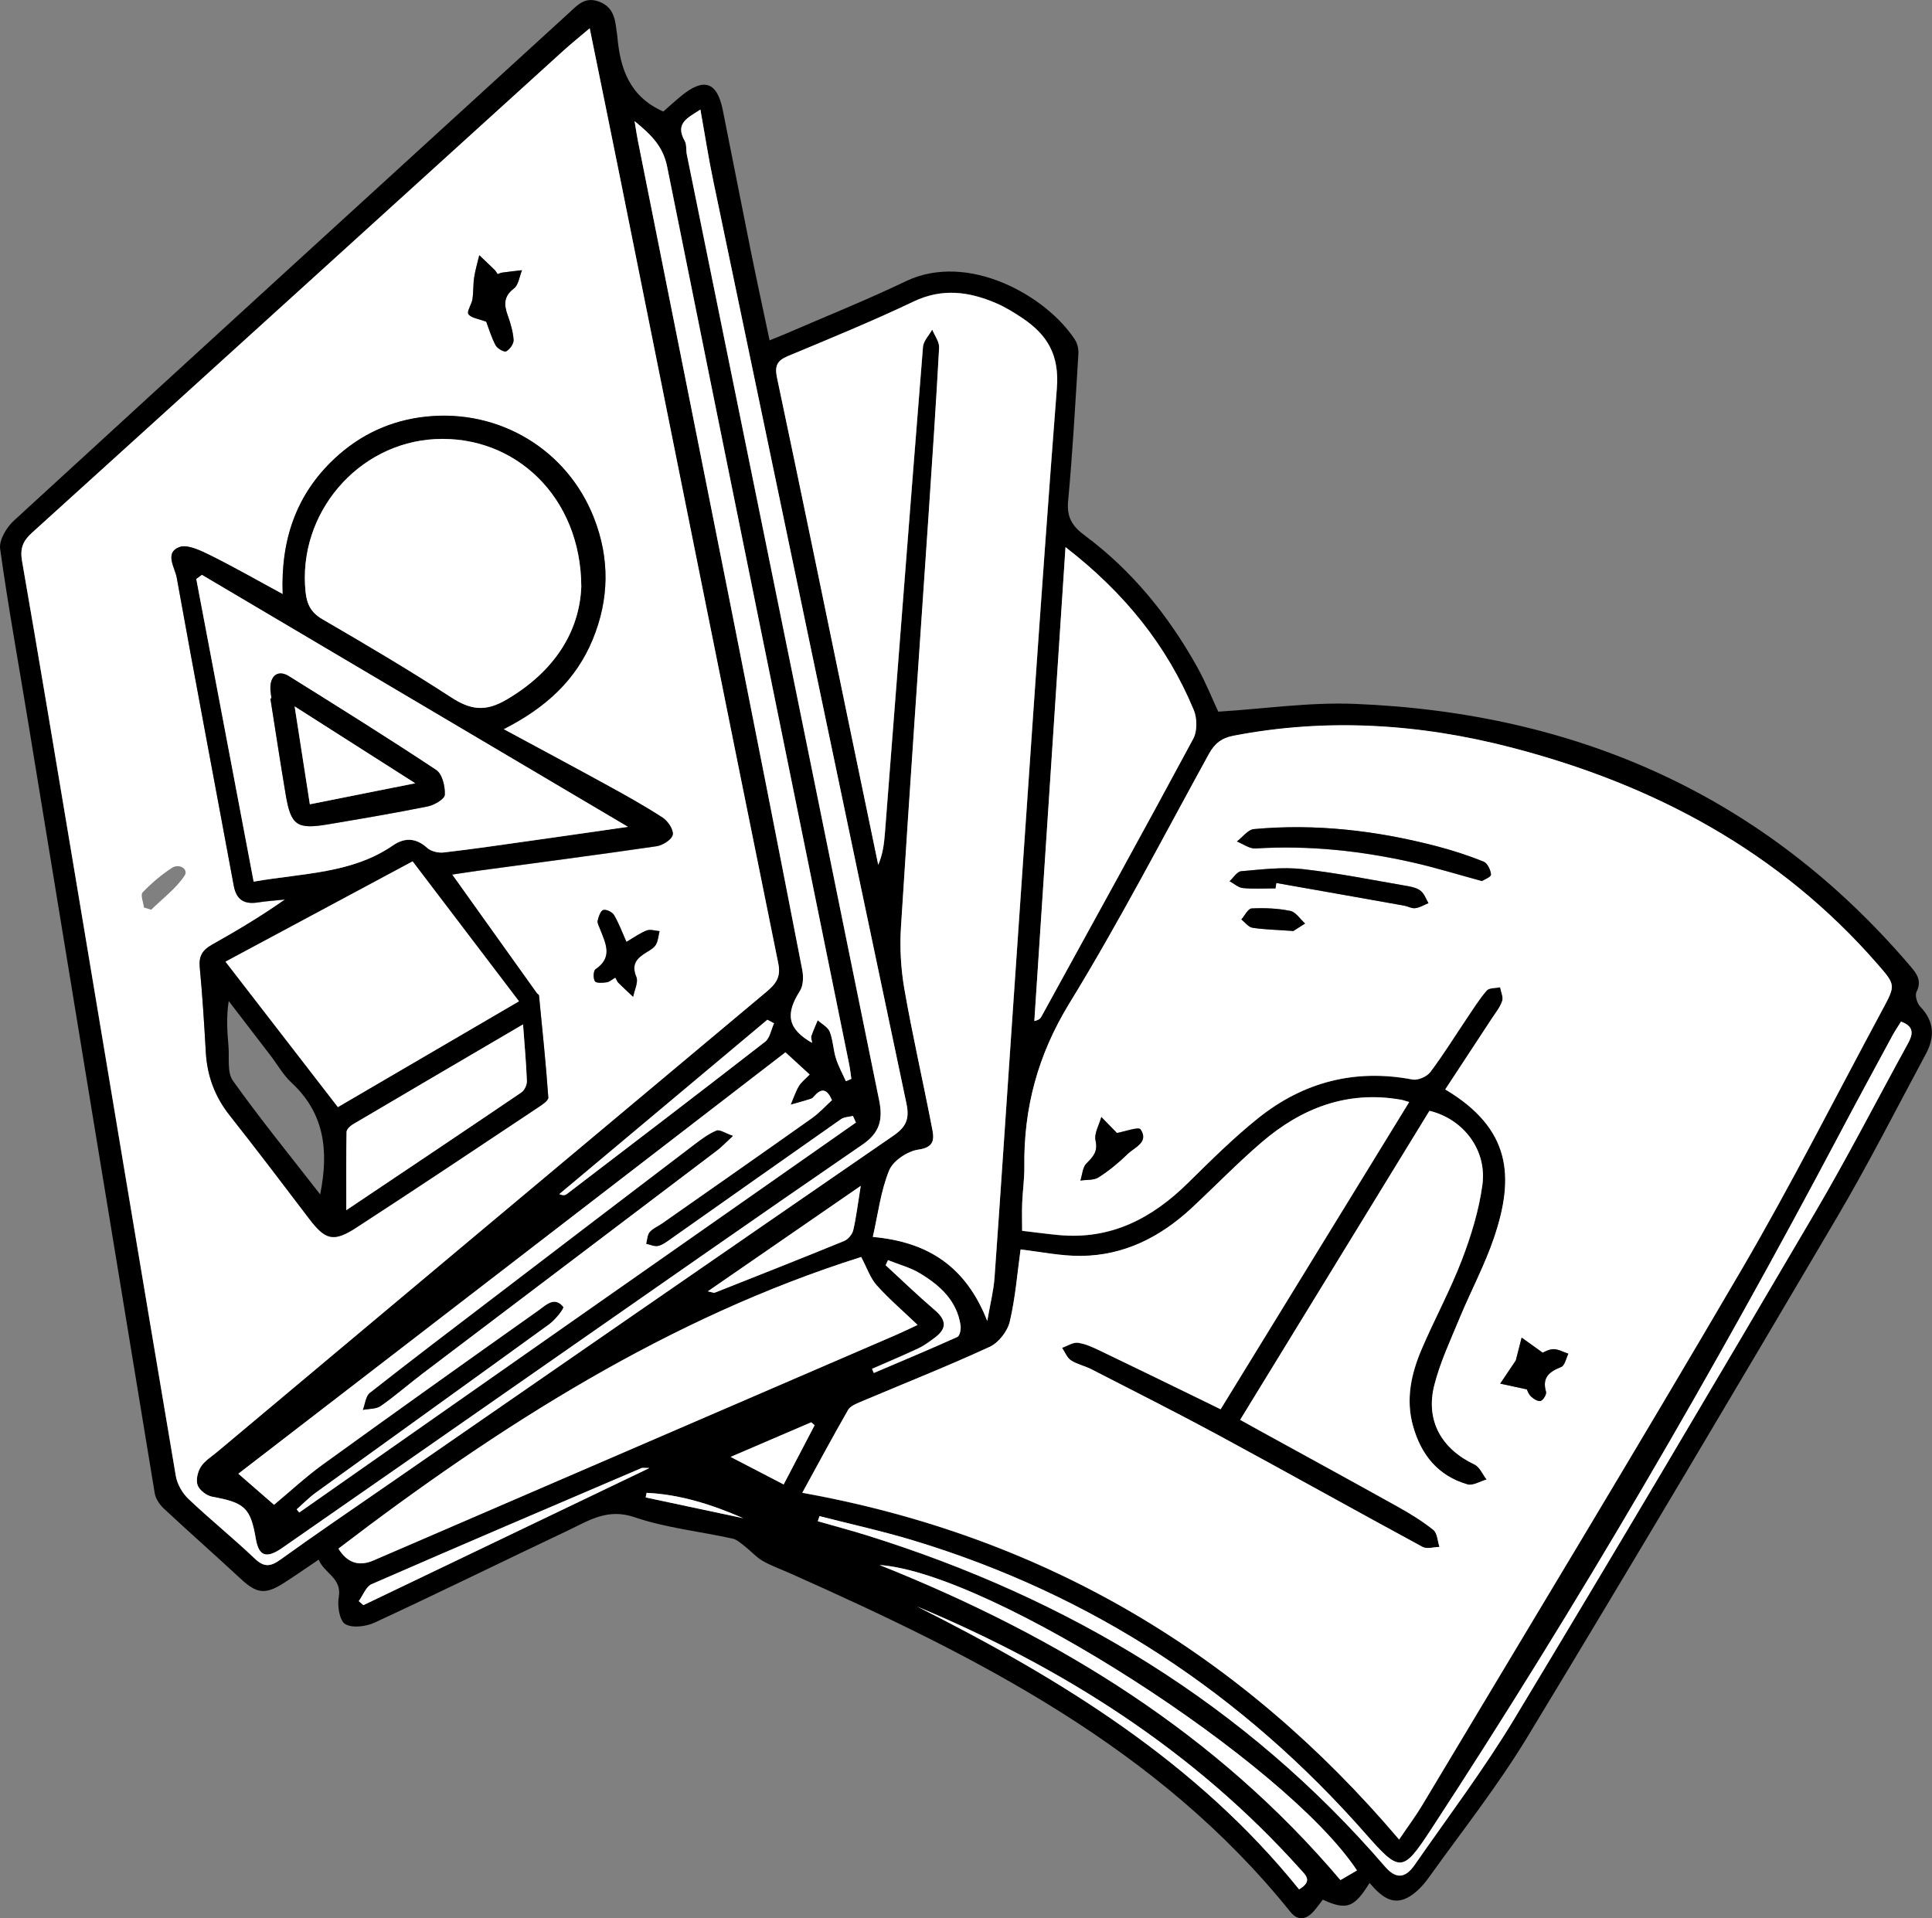 <?xml version="1.0" encoding="UTF-8"?> <svg xmlns="http://www.w3.org/2000/svg" id="_Слой_2" data-name="Слой 2" viewBox="0 0 307.4 305.22"><rect x="0" y="0" width="307.4" height="305.22" fill="#808080" stroke="none"/><defs><style> .cls-1, .cls-2 { stroke-width: 0px; } .cls-2 { fill: #fff; } </style></defs><g id="_Слой_1-2" data-name="Слой 1"><g><path class="cls-1" d="m217.92,299.59c-2.46,3.98-3.65,4.41-7.45,2.68-.47.6-.92,1.25-1.45,1.85-1.18,1.33-2.52,1.57-3.7.1-20.98-26.12-49.82-40.61-79.52-53.84-1.49-.67-3.05-1.21-4.46-2.02-1.04-.6-1.86-1.56-2.82-2.31-.61-.47-1.25-1.08-1.96-1.23-5.22-1.15-10.62-1.71-15.65-3.42-4.26-1.45-7.24.56-10.53,2.12-10.26,4.86-20.44,9.87-30.74,14.65-1.38.64-3.57.93-4.71.25-.91-.54-1.28-2.89-1.03-4.29.54-3.06-2.34-3.78-3.19-5.97-2.02,1.36-3.8,2.61-5.64,3.78-2.88,1.83-4.26,1.6-6.73-.69-4.06-3.77-8.22-7.43-12.27-11.21-.67-.63-1.31-1.56-1.45-2.43-6.74-40.85-13.42-81.72-20.12-122.58C2.99,105.79,1.31,96.59.02,87.33c-.19-1.39,1.01-3.41,2.18-4.48C31.58,55.88,61.04,29,90.48,2.1c1.35-1.23,2.5-2.63,4.7-1.89,2.23.76,2.67,2.5,2.89,4.47.04.36.12.72.15,1.08.44,5.07,1.88,9.58,7.32,11.99.74-.65,1.78-1.61,2.88-2.51,3.58-2.93,5.68-2.22,6.58,2.26,1.49,7.38,2.91,14.77,4.4,22.14.96,4.77,2,9.53,3.05,14.52,1.01-.41,1.74-.7,2.47-1.01,6.41-2.78,12.91-5.38,19.21-8.4,9.87-4.73,22.34,2.28,26.91,9.31.41.63.59,1.54.54,2.3-.48,7.79-.91,15.59-1.63,23.37-.24,2.56.66,4,2.58,5.42,7.56,5.61,13.38,12.78,17.94,20.96,1.36,2.43,2.39,5.04,3.37,7.13,7.28-.45,14.52-1.53,21.7-1.24,35.29,1.41,65.2,14.53,88.41,41.73,1.07,1.25,1.86,2.34.98,4.11-.28.56.1,1.81.6,2.34,2.24,2.32,2.34,4.82.91,7.49-4.68,8.71-9.16,17.55-14.18,26.07-16.27,27.62-32.62,55.2-49.22,82.62-4.69,7.75-10.35,14.92-15.64,22.3-.88,1.23-1.99,2.47-3.28,3.2-2.6,1.47-4.44-.19-6.22-2.26Zm-20.61-73.66c1.39.77,2.25,1.26,3.12,1.73,7.32,4.02,14.66,8.02,21.95,12.09,1.98,1.1,3.94,2.3,5.69,3.71.64.51.66,1.78.97,2.71-.9.02-1.99.38-2.68,0-10.85-5.87-21.61-11.9-32.46-17.77-6.69-3.62-13.5-7.04-20.27-10.52-1.05-.54-2.27-.77-3.23-1.41-.63-.42-.95-1.31-1.41-1.99.85-.29,1.74-.9,2.53-.8,1.23.17,2.43.74,3.57,1.29,5.57,2.66,11.11,5.38,16.66,8.08.86.42,1.72.84,2.47,1.21,10.09-16.44,20-32.58,30-48.88-.54-.15-.94-.31-1.36-.38-8.52-1.48-15.79,1.35-22.13,6.8-3.85,3.31-7.4,6.98-11.12,10.44-4.96,4.61-10.73,7.56-17.59,7.62-3.26.03-6.52-.67-9.63-1.02-.51,3.64-.81,7.64-1.72,11.49-.36,1.53-1.78,3.35-3.19,4-6.76,3.11-13.68,5.84-20.53,8.75-.73.31-1.66.68-2.01,1.3-2.5,4.36-4.88,8.79-7.28,13.17,38.53,6.92,69.84,25.56,94.96,55.17,1.45-2.14,2.65-3.74,3.67-5.45,16.97-28.37,34.09-56.64,50.78-85.17,7.93-13.55,15.02-27.6,22.46-41.43,2.11-3.93,2.08-3.94-.81-7.26-15.59-17.9-35.53-28.54-58.18-34.43-14.57-3.79-29.36-4.76-44.27-1.89-1.87.36-2.99,1.23-3.91,2.89-7.3,13.29-14.29,26.78-22.21,39.7-5,8.16-7.28,16.62-7.16,25.98.02,1.9-.27,3.8-.34,5.71-.06,1.52-.01,3.05-.01,4.49,1.99.23,3.93.5,5.87.68,8.25.76,14.78-2.65,20.49-8.27,3.62-3.57,7.24-7.17,11.2-10.34,7.18-5.75,15.39-7.89,24.56-6.14.86.16,2.28-.46,2.82-1.18,2.07-2.75,3.89-5.7,5.82-8.56,1.02-1.5,1.98-3.06,3.16-4.42.39-.45,1.4-.36,2.13-.52.13.74.54,1.57.33,2.19-.34,1.01-1.06,1.89-1.66,2.8-2.46,3.76-4.93,7.51-7.4,11.27,10.44,6.22,11.07,13.85,7.76,23.6-1.48,4.37-3.69,8.48-5.46,12.76-1.46,3.51-3.09,7-4.03,10.66-1.45,5.65,1.12,10.16,6.37,12.65.84.4,1.31,1.58,1.95,2.4-1.02.29-2.18,1.03-3.05.78-4.69-1.35-7.39-4.72-8.67-9.31-1.18-4.25-.28-8.32,1.38-12.22,2.03-4.76,4.53-9.33,6.38-14.15,1.48-3.86,2.73-7.92,3.28-12,.74-5.51-2.98-10.45-8.42-11.77-9.92,16.2-19.92,32.52-30.13,49.19ZM93.83,4.5c-1.73,1.47-2.99,2.48-4.18,3.56C61.46,33.64,33.29,59.24,5.07,84.79c-1.45,1.31-1.91,2.51-1.57,4.47,2.72,15.65,5.33,31.33,7.95,47,5.49,32.87,10.96,65.74,16.52,98.6.22,1.31,1.04,2.73,2.01,3.65,3.42,3.25,7.11,6.22,10.53,9.48,1.52,1.45,2.54,1.3,4.13.16,5.53-3.98,11.16-7.81,16.77-11.69,26.9-18.59,53.79-37.2,80.72-55.74,1.97-1.36,2.62-2.61,2.09-5.1-10.32-48.93-20.53-97.89-30.74-146.84-.77-3.68-1.34-7.4-2.05-11.34-1.94,1.3-4.11,2.14-2.49,4.99.33.59.19,1.43.33,2.14,6.55,32.21,13.1,64.41,19.65,96.62,3.65,17.97,7.29,35.95,10.96,53.92.6,2.91.18,5.07-2.6,6.98-17.3,11.87-34.48,23.91-51.7,35.9-13.57,9.44-27.12,18.9-40.7,28.33-2.52,1.75-3.71,1.29-4.18-1.44-.85-4.97-1.77-5.77-6.95-6.72-.88-.16-2.01-1.01-2.31-1.82-.31-.83,0-2.14.51-2.94.61-.96,1.7-1.61,2.6-2.37,29.1-24.39,58.2-48.78,87.32-73.15,1.46-1.22,2.42-2.29,1.96-4.54-8.41-41.47-16.72-82.97-25.06-124.46-1.59-7.91-3.21-15.82-4.95-24.37Zm63.26,205.72c.48-2.82,1.01-4.85,1.16-6.91.94-13.13,1.79-26.26,2.7-39.39,2.35-34.06,4.59-68.13,7.22-102.18.41-5.28-1.52-8.46-5.43-11.1-1.35-.91-2.76-1.78-4.25-2.42-4.31-1.84-8.56-2.42-13.1-.26-6.55,3.12-13.28,5.88-19.98,8.67-1.76.73-2.17,1.56-1.76,3.47,3.84,18.11,7.55,36.24,11.3,54.37,1.6,7.71,3.2,15.41,4.8,23.12.72-1.67.93-3.34,1.06-5.01,2.01-25.8,3.99-51.61,6.06-77.41.08-.94.96-1.82,1.47-2.74.39.96,1.15,1.94,1.1,2.88-.49,8.98-1.09,17.95-1.7,26.92-1.47,21.75-3,43.49-4.37,65.24-.21,3.28-.02,6.66.54,9.89,1.28,7.33,2.94,14.59,4.36,21.89.32,1.65.72,3.26-2.13,3.66-1.72.24-4.03,1.77-4.65,3.3-1.34,3.28-1.76,6.93-2.6,10.59,8.7.79,14.78,4.61,18.22,13.4Zm-20.07-10.21c-30.44,9.61-57.49,26.77-83.17,46.4q2.08,3.4,5.58,1.88c27.76-11.98,55.52-23.96,83.27-35.94,1.03-.45,2.04-.95,3.3-1.53-2.38-2.27-4.59-4.16-6.51-6.31-1.03-1.16-1.55-2.77-2.47-4.5Zm32.52-112.95c-1.68,25.57-3.32,50.48-4.96,75.4.76-.16.97-.42,1.13-.71,8.08-14.72,16.21-29.42,24.16-44.21.65-1.21.62-3.26.07-4.58-4.28-10.26-11.03-18.64-20.4-25.9Zm-44.55,80.39c-29.06,22.39-58.11,44.76-87.06,67.06,2.14,1.86,4,3.48,5.68,4.94,2.57-2.14,5.02-4.44,7.73-6.39,11.4-8.25,22.87-16.42,34.36-24.55,1.14-.81,2.53-2.3,3.94-.54.16.2-1.25,2.03-2.21,2.73-12.35,8.96-24.75,17.85-37.12,26.78-1.11.8-2.07,1.8-3.1,2.7.14.17.27.33.41.5,29.52-20.68,59.05-41.37,88.57-62.05-.16-.35-.31-.7-.47-1.05-.64.17-1.4.17-1.91.52-9,6.3-17.96,12.65-26.95,18.97-.67.47-1.36,1.01-2.11,1.21-.58.15-1.29-.21-1.94-.34.17-.64.17-1.42.56-1.88.51-.6,1.33-.92,2-1.39,7.95-5.58,15.92-11.14,23.84-16.75,1.17-.83,2.14-1.92,3.17-2.85-.7-1.61-1.51-2.04-2.7-.77-.19.2-.37.46-.61.54-1.08.35-2.17.64-3.26.95.42-.99.75-2.02,1.29-2.94.39-.66,1.05-1.15,1.73-1.86-1.29-1.18-2.42-2.21-3.84-3.52ZM100.97,19.28c.25,1.49.36,2.29.52,3.08,4.99,25.02,10,50.03,14.97,75.05,3.77,18.97,7.5,37.94,11.19,56.92.21,1.06.18,2.48-.37,3.33-2.37,3.71-1.95,6.05,1.93,8.27-.05-.44-.21-.81-.11-1.11.28-.85.66-1.66,1.01-2.49.66.6,1.61,1.08,1.91,1.83.53,1.33.55,2.85.98,4.22.39,1.26,1.05,2.43,1.59,3.65.29-.12.58-.25.87-.37-.12-.79-.2-1.59-.36-2.37-9.67-47.58-19.38-95.16-28.95-142.77-.64-3.19-2.46-5.03-5.18-7.25Zm29.42,221.97c-.09.27-.18.54-.27.82,2.6.74,5.21,1.43,7.79,2.24,32.27,10.07,60.21,26.9,82.44,52.69,1.74,2.02,3.22,1.94,4.74-.25,5.33-7.68,10.99-15.17,15.81-23.16,16.13-26.75,32.03-53.64,47.85-80.57,5.19-8.84,9.88-17.97,14.82-26.96.8-1.46,1.06-2.71-1.1-3.49-.45.73-.96,1.46-1.37,2.23-2.81,5.19-5.63,10.38-8.38,15.59-20.06,37.91-41.62,74.93-65.1,110.83-4.45,6.8-4.92,6.75-10.34.58-19.61-22.3-43.49-38.05-71.95-46.67-4.92-1.49-9.95-2.59-14.93-3.87Zm85.51,56.37c-11.34-17.16-58.14-47.33-75.96-48.6,28.61,11.42,53.63,26.87,73.33,50.13.98-.57,1.81-1.05,2.63-1.53Zm-70.02-42.01c22.88,11.51,44.5,24.77,60.81,45.02,2.22-1.33,1.04-2.26.2-3.2-16.93-18.88-37.76-32.09-61.01-41.82Zm-8.94-66.91c-8.36,5.76-16.17,11.15-24.33,16.78.75.16.95.27,1.09.22,6.89-2.73,13.79-5.44,20.64-8.25.62-.25,1.26-1.06,1.42-1.73.48-2.09.74-4.24,1.18-7.01Zm-79.86,66.06c.25.21.49.42.74.64,14.97-7.18,29.94-14.35,45.51-21.82-.9,0-1.1-.05-1.24,0-14.33,6.13-28.68,12.25-42.96,18.48-.9.39-1.37,1.77-2.04,2.69Zm66.07-91.94c-.35-.19-.71-.38-1.06-.57-11.03,9.25-22.06,18.49-33.1,27.74.62.28.95.18,1.21-.02,10.53-8.05,21.07-16.08,31.53-24.22.77-.6.96-1.94,1.42-2.94Zm15.6,54.98l.27.64c4.45-1.89,8.91-3.75,13.31-5.74.38-.17.59-1.23.5-1.82-.58-3.95-3.28-6.37-6.44-8.28-1.56-.94-3.4-1.42-5.11-2.11-.12.27-.24.54-.37.81,2.59,2.38,5.11,4.83,7.79,7.11,1.79,1.53,2.05,2.89.1,4.36-.85.64-1.72,1.3-2.68,1.75-2.43,1.15-4.91,2.18-7.37,3.26Zm-9.15,8.98c-.18-.16-.35-.31-.53-.47-4.19,1.8-8.39,3.6-12.83,5.51,3,1.55,5.58,2.89,8.44,4.38,1.63-3.12,3.27-6.27,4.92-9.41Zm-11.37,14.78c-4.97-2.16-10.04-3.78-15.37-4.03-.05.24-.09.49-.14.73,5.17,1.1,10.34,2.2,15.5,3.3Z"></path><path class="cls-2" d="m197.31,225.93c10.21-16.67,20.21-32.99,30.13-49.19,5.43,1.32,9.16,6.26,8.42,11.77-.55,4.08-1.8,8.14-3.28,12-1.85,4.82-4.34,9.39-6.38,14.15-1.67,3.9-2.57,7.97-1.38,12.22,1.28,4.59,3.98,7.96,8.67,9.31.87.25,2.03-.5,3.05-.78-.64-.82-1.11-2.01-1.95-2.4-5.25-2.49-7.82-7-6.37-12.65.94-3.66,2.58-7.15,4.03-10.66,1.77-4.27,3.98-8.39,5.46-12.76,3.31-9.75,2.69-17.38-7.76-23.6,2.47-3.76,4.94-7.51,7.4-11.27.6-.91,1.32-1.79,1.66-2.8.21-.62-.2-1.45-.33-2.19-.73.16-1.74.07-2.13.52-1.18,1.36-2.15,2.92-3.16,4.42-1.93,2.86-3.74,5.81-5.82,8.56-.54.72-1.96,1.34-2.82,1.18-9.17-1.75-17.38.4-24.56,6.14-3.96,3.17-7.58,6.78-11.2,10.34-5.71,5.62-12.25,9.03-20.49,8.27-1.95-.18-3.88-.45-5.87-.68,0-1.43-.05-2.96.01-4.49.08-1.9.37-3.81.34-5.71-.12-9.36,2.16-17.81,7.16-25.98,7.92-12.92,14.9-26.41,22.21-39.7.91-1.66,2.03-2.53,3.91-2.89,14.92-2.87,29.7-1.9,44.27,1.89,22.65,5.89,42.59,16.53,58.18,34.43,2.89,3.32,2.93,3.34.81,7.26-7.45,13.83-14.54,27.88-22.46,41.43-16.69,28.53-33.81,56.8-50.78,85.17-1.02,1.71-2.22,3.31-3.67,5.45-25.13-29.61-56.43-48.25-94.96-55.17,2.4-4.37,4.77-8.8,7.28-13.17.35-.62,1.28-.99,2.01-1.3,6.85-2.9,13.78-5.64,20.53-8.75,1.41-.65,2.83-2.47,3.19-4,.91-3.85,1.21-7.84,1.72-11.49,3.12.35,6.38,1.05,9.63,1.02,6.86-.06,12.63-3.01,17.59-7.62,3.72-3.46,7.27-7.13,11.12-10.44,6.34-5.45,13.61-8.28,22.13-6.8.42.07.82.23,1.36.38-10,16.3-19.91,32.44-30,48.88-.75-.37-1.61-.79-2.47-1.21-5.55-2.7-11.09-5.41-16.66-8.08-1.14-.55-2.34-1.12-3.57-1.29-.79-.11-1.68.51-2.53.8.46.68.78,1.57,1.41,1.99.97.64,2.19.88,3.23,1.41,6.77,3.48,13.57,6.9,20.27,10.52,10.85,5.87,21.62,11.9,32.46,17.77.69.37,1.78.01,2.68,0-.3-.92-.33-2.19-.97-2.71-1.76-1.41-3.72-2.61-5.69-3.71-7.3-4.07-14.63-8.06-21.95-12.09-.86-.48-1.73-.96-3.12-1.73Zm38.5-85.74c.3-.2,1.44-.63,1.42-1.01-.04-.73-.57-1.83-1.18-2.07-2.43-.97-4.94-1.79-7.47-2.45-9.54-2.49-19.23-3.63-29.07-2.72-.96.09-1.81,1.28-2.71,1.97.99.39,2,1.17,2.96,1.11,8.49-.53,16.84.38,25.09,2.24,3.53.8,6.99,1.87,10.96,2.95Zm-32.87,1.17c.04-.29.09-.58.13-.87,6.76,1.2,13.51,2.39,20.27,3.59.62.11,1.25.49,1.83.42.73-.09,1.41-.52,2.11-.8-.38-.65-.64-1.44-1.18-1.91-.51-.44-1.3-.66-2-.78-5.61-.96-11.21-2.1-16.87-2.73-3.2-.35-6.51.07-9.75.34-.65.06-1.23,1.03-1.84,1.59.71.38,1.39,1.02,2.13,1.09,1.71.16,3.44.05,5.16.05Zm42.52,73.87c-1.49-1.07-2.42-1.74-3.35-2.4-.34,1.32-.68,2.65-.93,3.63-.9,1.34-1.69,2.52-2.48,3.69,1.28.28,2.55.56,4.24.92.03.05.22.7.65,1.12.4.39,1.13.84,1.55.71.41-.13.96-1.04.85-1.44-.67-2.31.54-3.21,2.43-3.97.56-.23.76-1.37,1.12-2.1-.79-.26-1.57-.72-2.36-.72-.76,0-1.51.48-1.73.56Zm-67.73-34.96c-.81-.83-1.65-1.69-2.49-2.55-.34,1.25-1.17,2.61-.92,3.73.4,1.78-.38,2.58-1.45,3.66-.61.62-.66,1.8-.96,2.72.97-.15,2.13-.01,2.88-.5,1.66-1.06,3.21-2.34,4.63-3.72,1.1-1.07,3.44-1.86,2.06-3.92-.31-.46-2.56.37-3.75.57Zm28.07-32.14c.19-.12,1.03-.65,1.86-1.18-.78-.7-1.48-1.83-2.36-2.01-2-.41-4.11-.49-6.15-.39-.57.03-1.09,1.13-1.63,1.75.59.46,1.12,1.22,1.77,1.32,1.86.29,3.76.32,6.52.52Z"></path><path class="cls-2" d="m93.83,4.5c1.74,8.55,3.36,16.46,4.95,24.37,8.34,41.49,16.65,82.98,25.06,124.46.46,2.25-.5,3.31-1.96,4.54-29.12,24.37-58.22,48.76-87.32,73.15-.9.76-2,1.41-2.6,2.37-.51.8-.82,2.12-.51,2.94.3.8,1.43,1.65,2.31,1.82,5.18.95,6.1,1.75,6.95,6.72.47,2.73,1.66,3.19,4.18,1.44,13.58-9.42,27.14-18.88,40.7-28.33,17.22-11.99,34.4-24.03,51.7-35.9,2.77-1.9,3.19-4.06,2.6-6.98-3.67-17.97-7.31-35.94-10.96-53.92-6.55-32.21-13.1-64.41-19.65-96.62-.14-.71,0-1.55-.33-2.14-1.62-2.86.54-3.69,2.49-4.99.71,3.94,1.28,7.66,2.05,11.34,10.21,48.96,20.42,97.91,30.74,146.84.53,2.5-.12,3.75-2.09,5.1-26.94,18.54-53.83,37.14-80.72,55.74-5.6,3.87-11.24,7.7-16.77,11.69-1.59,1.14-2.61,1.29-4.13-.16-3.42-3.26-7.11-6.23-10.53-9.48-.97-.92-1.79-2.35-2.01-3.65-5.56-32.86-11.02-65.73-16.52-98.6-2.62-15.67-5.23-31.34-7.95-47-.34-1.96.12-3.16,1.57-4.47C33.29,59.24,61.46,33.64,89.65,8.06c1.19-1.08,2.45-2.09,4.18-3.56Zm-48.85,90.06c-4.07-2.21-7.76-4.33-11.56-6.2-1.53-.76-3.63-1.78-4.93-1.27-2.33.91-.65,3.27-.37,4.84,2.94,16.35,6.06,32.66,9.07,49,.42,2.29,1.68,3.02,3.86,2.68,1.42-.22,2.86-.31,4.29-.46-3.83,2.71-7.73,5.01-11.67,7.23-1.43.8-2.05,1.78-1.89,3.51.43,4.52.72,9.06.97,13.59.21,3.75,1.44,7.03,3.78,10,4.28,5.42,8.45,10.92,12.63,16.42,2.59,3.41,3.87,3.83,7.51,1.47,9.67-6.28,19.26-12.7,28.86-19.08.67-.44,1.74-1.13,1.71-1.64-.38-5.42-.95-10.82-1.48-16.23-.01-.14-.26-.25-.36-.39-4.42-6.19-8.84-12.38-13.46-18.85,1.55-.23,2.86-.45,4.18-.62,9.45-1.28,18.9-2.51,28.34-3.89.98-.14,2.42-1.05,2.58-1.82.16-.79-.77-2.19-1.61-2.73-2.95-1.91-6.03-3.62-9.11-5.31-5.21-2.86-10.45-5.66-16.2-8.76,6.73-3.41,11.51-7.83,14.17-14.24,2.66-6.42,2.75-12.91.21-19.39-4.24-10.82-15-17.33-26.68-16.11-5.59.59-10.49,2.85-14.6,6.69-6.15,5.75-8.57,13.02-8.24,21.59Zm32.37-43.38c.43,1.13.83,2.53,1.51,3.79.27.51,1.37,1.12,1.68.94.58-.33,1.21-1.21,1.17-1.82-.09-1.33-.49-2.66-.94-3.92-.6-1.68-.65-3,.99-4.26.74-.57.88-1.92,1.29-2.91-1.05.12-2.09.24-3.14.38-.24.03-.48.15-.74.24-.19-.26-.31-.5-.49-.68-.8-.78-1.62-1.55-2.43-2.32-.28,1.17-.63,2.33-.81,3.52-.18,1.15-.1,2.34-.28,3.49-.13.83-.93,1.94-.64,2.36.44.62,1.59.73,2.81,1.2Zm22.34,98.68c-.69-1.53-1.21-2.97-1.97-4.26-.28-.48-1.26-.95-1.72-.8-.44.14-.73,1.06-.88,1.69-.09.38.2.86.36,1.29.86,2.26,2.15,4.52-.7,6.44-.35.23-.4,1.47-.1,1.91.22.34,1.24.27,1.87.17.47-.07.89-.47,1.38-.75.21.38.3.65.48.83.77.76,1.57,1.49,2.35,2.23.2-1.07.86-2.33.51-3.17-.88-2.09.17-3.01,1.66-3.94.54-.33,1.16-.69,1.46-1.2.35-.62.39-1.42.57-2.14-.68-.05-1.46-.34-2.03-.11-1.07.41-2.02,1.12-3.22,1.81Zm-76.8-5.46c.39.12.78.23,1.17.35,1.8-1.77,3.91-3.33,5.29-5.39.72-1.08-.84-2-1.95-1.29-1.72,1.1-3.31,2.47-4.72,3.94-.36.38.13,1.57.22,2.39Z"></path><path class="cls-2" d="m157.09,210.22c-3.43-8.78-9.52-12.61-18.22-13.4.83-3.66,1.26-7.32,2.6-10.59.63-1.53,2.93-3.06,4.65-3.3,2.85-.4,2.45-2.01,2.13-3.66-1.41-7.31-3.08-14.56-4.36-21.89-.56-3.24-.75-6.62-.54-9.89,1.37-21.75,2.9-43.5,4.37-65.24.6-8.97,1.21-17.94,1.7-26.92.05-.94-.71-1.92-1.1-2.88-.51.91-1.39,1.79-1.47,2.74-2.07,25.8-4.05,51.6-6.06,77.41-.13,1.67-.33,3.33-1.06,5.01-1.6-7.71-3.2-15.41-4.8-23.12-3.75-18.13-7.47-36.26-11.3-54.37-.4-1.91,0-2.74,1.76-3.47,6.7-2.79,13.43-5.55,19.98-8.67,4.54-2.16,8.8-1.58,13.1.26,1.49.64,2.9,1.51,4.25,2.42,3.92,2.65,5.84,5.82,5.43,11.1-2.63,34.04-4.87,68.11-7.22,102.18-.91,13.13-1.75,26.27-2.7,39.39-.15,2.06-.67,4.09-1.16,6.91Z"></path><path class="cls-2" d="m137.02,200.01c.93,1.74,1.44,3.35,2.47,4.5,1.92,2.15,4.13,4.03,6.51,6.31-1.26.58-2.27,1.08-3.3,1.53-27.76,11.98-55.51,23.96-83.27,35.94q-3.5,1.51-5.58-1.88c25.68-19.63,52.73-36.79,83.17-46.4Z"></path><path class="cls-2" d="m169.53,87.06c9.38,7.26,16.13,15.64,20.4,25.9.55,1.31.58,3.36-.07,4.58-7.95,14.79-16.08,29.49-24.16,44.21-.16.29-.37.55-1.13.71,1.64-24.92,3.28-49.83,4.96-75.4Z"></path><path class="cls-2" d="m124.98,167.45c1.43,1.3,2.56,2.34,3.84,3.52-.68.71-1.34,1.2-1.73,1.86-.54.92-.87,1.95-1.29,2.94,1.09-.31,2.19-.6,3.26-.95.24-.08.42-.34.61-.54,1.19-1.28,1.99-.85,2.7.77-1.03.94-2.01,2.03-3.17,2.85-7.92,5.62-15.89,11.18-23.84,16.75-.67.47-1.49.79-2,1.39-.39.46-.38,1.24-.56,1.88.65.13,1.36.49,1.94.34.76-.19,1.45-.74,2.11-1.21,8.98-6.32,17.95-12.67,26.95-18.97.51-.36,1.27-.36,1.91-.52.16.35.31.7.47,1.05-29.52,20.68-59.05,41.37-88.57,62.05-.14-.17-.27-.33-.41-.5,1.03-.91,1.99-1.9,3.1-2.7,12.37-8.93,24.77-17.82,37.12-26.78.96-.7,2.38-2.52,2.21-2.73-1.41-1.76-2.79-.27-3.94.54-11.49,8.13-22.95,16.3-34.36,24.55-2.7,1.96-5.16,4.25-7.73,6.39-1.68-1.46-3.55-3.09-5.68-4.94,28.95-22.3,57.99-44.67,87.06-67.06Zm-8.36,13.28c-1.25-.43-2.11-1.05-2.63-.84-1.23.51-2.36,1.34-3.43,2.16-10.7,8.14-21.38,16.3-32.07,24.46-6.57,5.02-13.16,10.01-19.65,15.12-.66.52-.75,1.78-1.11,2.69.96-.19,2.1-.1,2.83-.62,2.31-1.61,4.43-3.48,6.67-5.18,15.63-11.85,31.28-23.69,46.92-35.54.69-.53,1.29-1.18,2.46-2.26Z"></path><path class="cls-2" d="m100.97,19.28c2.72,2.22,4.54,4.06,5.18,7.25,9.57,47.6,19.28,95.18,28.95,142.77.16.78.24,1.58.36,2.37-.29.12-.58.25-.87.37-.54-1.21-1.2-2.39-1.59-3.65-.43-1.38-.45-2.89-.98-4.22-.29-.74-1.25-1.23-1.91-1.83-.34.83-.72,1.64-1.01,2.49-.1.29.06.67.11,1.11-3.88-2.22-4.3-4.55-1.93-8.27.54-.85.57-2.26.37-3.33-3.68-18.98-7.42-37.95-11.19-56.92-4.97-25.02-9.98-50.04-14.97-75.05-.16-.79-.27-1.59-.52-3.08Z"></path><path class="cls-2" d="m130.4,241.24c4.98,1.28,10.01,2.38,14.93,3.87,28.47,8.62,52.34,24.37,71.95,46.67,5.42,6.17,5.89,6.22,10.34-.58,23.48-35.9,45.05-72.92,65.1-110.83,2.76-5.22,5.58-10.4,8.38-15.59.42-.77.92-1.5,1.37-2.23,2.15.79,1.9,2.03,1.1,3.49-4.94,8.99-9.62,18.13-14.82,26.96-15.82,26.93-31.72,53.82-47.85,80.57-4.82,7.99-10.48,15.48-15.81,23.16-1.52,2.19-3,2.27-4.74.25-22.23-25.79-50.18-42.62-82.44-52.69-2.58-.8-5.19-1.49-7.79-2.24.09-.27.18-.54.27-.82Z"></path><path class="cls-2" d="m215.91,297.62c-.83.48-1.65.96-2.63,1.53-19.7-23.26-44.72-38.71-73.33-50.13,17.83,1.27,64.63,31.44,75.96,48.6Z"></path><path class="cls-2" d="m145.89,255.61c23.26,9.73,44.09,22.94,61.01,41.82.84.94,2.02,1.88-.2,3.2-16.31-20.25-37.94-33.51-60.81-45.02Z"></path><path class="cls-2" d="m136.95,188.7c-.45,2.77-.7,4.92-1.18,7.01-.15.66-.8,1.47-1.42,1.73-6.86,2.81-13.75,5.53-20.64,8.25-.13.05-.33-.06-1.09-.22,8.16-5.62,15.97-11.01,24.33-16.78Z"></path><path class="cls-2" d="m57.09,254.76c.67-.92,1.14-2.29,2.04-2.69,14.29-6.24,28.63-12.35,42.96-18.48.15-.06.34,0,1.24,0-15.57,7.46-30.54,14.64-45.51,21.82-.25-.21-.49-.42-.74-.64Z"></path><path class="cls-2" d="m123.16,162.82c-.46,1-.65,2.34-1.42,2.94-10.46,8.13-21,16.17-31.53,24.22-.26.2-.59.3-1.21.02,11.03-9.25,22.06-18.49,33.1-27.74.35.19.71.38,1.06.57Z"></path><path class="cls-2" d="m138.76,217.81c2.46-1.08,4.94-2.12,7.37-3.26.96-.45,1.83-1.11,2.68-1.75,1.96-1.48,1.7-2.83-.1-4.36-2.67-2.28-5.2-4.73-7.79-7.11.12-.27.24-.54.37-.81,1.71.69,3.56,1.16,5.11,2.11,3.16,1.91,5.86,4.33,6.44,8.28.09.59-.13,1.65-.5,1.82-4.4,1.99-8.87,3.84-13.31,5.74l-.27-.64Z"></path><path class="cls-2" d="m129.61,226.79c-1.64,3.15-3.29,6.3-4.92,9.41-2.86-1.48-5.45-2.82-8.44-4.38,4.44-1.91,8.64-3.71,12.83-5.51.18.16.35.31.53.47Z"></path><path class="cls-2" d="m118.24,241.57c-5.17-1.1-10.34-2.2-15.5-3.3.05-.24.09-.49.14-.73,5.33.24,10.39,1.86,15.37,4.03Z"></path><path class="cls-1" d="m235.81,140.19c-3.96-1.08-7.43-2.15-10.96-2.95-8.25-1.87-16.6-2.77-25.09-2.24-.96.06-1.97-.72-2.96-1.11.9-.68,1.76-1.88,2.71-1.97,9.85-.9,19.53.24,29.07,2.72,2.53.66,5.04,1.48,7.47,2.45.61.24,1.14,1.34,1.18,2.07.02.38-1.13.82-1.42,1.01Z"></path><path class="cls-1" d="m202.93,141.36c-1.72,0-3.46.11-5.16-.05-.74-.07-1.42-.71-2.13-1.09.61-.55,1.18-1.53,1.84-1.59,3.24-.28,6.55-.7,9.75-.34,5.65.63,11.25,1.76,16.87,2.73.7.12,1.49.34,2,.78.54.47.8,1.26,1.18,1.91-.7.28-1.39.71-2.11.8-.58.07-1.21-.31-1.83-.42-6.75-1.21-13.51-2.4-20.27-3.59-.04.29-.09.58-.13.87Z"></path><path class="cls-1" d="m245.45,215.24c.22-.08.97-.56,1.73-.56.79,0,1.57.46,2.36.72-.36.73-.56,1.87-1.12,2.1-1.9.76-3.1,1.66-2.43,3.97.11.39-.44,1.31-.85,1.44-.42.13-1.15-.32-1.55-.71-.43-.42-.62-1.07-.65-1.12-1.69-.37-2.96-.64-4.24-.92.79-1.17,1.57-2.34,2.48-3.69.25-.98.59-2.31.93-3.63.93.67,1.86,1.33,3.35,2.4Z"></path><path class="cls-1" d="m177.72,180.28c1.19-.21,3.44-1.04,3.75-.57,1.38,2.06-.96,2.84-2.06,3.92-1.41,1.38-2.97,2.66-4.63,3.72-.76.48-1.91.35-2.88.5.3-.93.35-2.11.96-2.72,1.07-1.08,1.85-1.88,1.45-3.66-.25-1.12.58-2.48.92-3.73.84.86,1.68,1.73,2.49,2.55Z"></path><path class="cls-1" d="m205.8,148.14c-2.76-.2-4.66-.23-6.52-.52-.64-.1-1.18-.86-1.77-1.32.54-.61,1.06-1.72,1.63-1.75,2.05-.1,4.15-.02,6.15.39.89.18,1.58,1.31,2.36,2.01-.84.53-1.67,1.06-1.86,1.18Z"></path><path class="cls-1" d="m44.98,94.56c-.33-8.57,2.1-15.84,8.24-21.59,4.11-3.85,9.01-6.11,14.6-6.69,11.68-1.22,22.45,5.29,26.68,16.11,2.54,6.48,2.44,12.96-.21,19.39-2.65,6.41-7.44,10.83-14.17,14.24,5.75,3.11,10.99,5.9,16.2,8.76,3.08,1.69,6.17,3.4,9.11,5.31.84.54,1.77,1.94,1.61,2.73-.16.77-1.6,1.68-2.58,1.82-9.43,1.38-18.89,2.61-28.34,3.89-1.32.18-2.63.39-4.18.62,4.62,6.47,9.03,12.66,13.46,18.85.1.15.35.25.36.39.53,5.41,1.1,10.81,1.48,16.23.04.51-1.04,1.2-1.71,1.64-9.6,6.39-19.19,12.8-28.86,19.08-3.64,2.36-4.92,1.95-7.51-1.47-4.18-5.5-8.35-11-12.63-16.42-2.34-2.96-3.56-6.25-3.78-10-.26-4.53-.54-9.07-.97-13.59-.16-1.73.46-2.71,1.89-3.51,3.94-2.22,7.83-4.52,11.67-7.23-1.43.15-2.87.24-4.29.46-2.18.34-3.44-.39-3.86-2.68-3.02-16.33-6.13-32.65-9.07-49-.28-1.57-1.97-3.92.37-4.84,1.29-.51,3.4.52,4.93,1.27,3.8,1.88,7.48,4,11.56,6.2Zm47.51-1.22c-.06-14.26-10.52-24.1-23.2-23.48-12.4.61-21.97,11.89-20.67,24.32.2,1.92.85,3.28,2.66,4.33,6.9,4.01,13.78,8.07,20.47,12.42,3.06,1.99,5.41,2.39,8.8.41,7.68-4.49,11.66-10.87,11.94-18.01Zm-52.13,46.95c7.94-1.38,15.62-1.27,22.16-5.76,1.85-1.27,3.66-1.23,5.45.39.61.55,1.77.82,2.62.73,4.69-.54,9.36-1.23,14.03-1.89,4.98-.7,9.95-1.43,15.29-2.19-22.88-13.53-45.33-26.81-67.78-40.09l-.9.65c3.02,15.92,6.04,31.85,9.13,48.17Zm42.22,19.03c-5.83-7.67-11.34-14.91-16.93-22.27-10.23,5.49-19.84,10.64-29.77,15.96,6.22,8.05,12.06,15.61,17.88,23.14,9.66-5.65,18.95-11.08,28.82-16.84Zm.64,3.68c-9.34,5.48-18.24,10.69-27.12,15.93-.42.25-.95.79-.96,1.2-.07,3.91-.04,7.82-.04,12.43,9.69-6.5,18.8-12.59,27.86-18.74.49-.33.89-1.2.87-1.8-.1-2.8-.36-5.59-.61-9.03Zm-32.28,27.07c1.45-7.18.57-13.04-4.55-17.79-1.31-1.21-2.22-2.85-3.32-4.29-2.22-2.91-4.45-5.81-6.68-8.71-.39,2.52-.24,4.84-.04,7.14.17,1.88-.25,4.21.71,5.54,4.33,6.08,9.05,11.87,13.89,18.1Z"></path><path class="cls-1" d="m77.34,51.18c-1.23-.47-2.37-.58-2.81-1.2-.3-.42.51-1.53.64-2.36.18-1.15.1-2.34.28-3.49.18-1.19.53-2.35.81-3.52.81.77,1.63,1.53,2.43,2.32.18.18.31.42.49.68.27-.09.5-.21.74-.24,1.04-.14,2.09-.26,3.14-.38-.41,1-.55,2.35-1.29,2.91-1.65,1.26-1.59,2.58-.99,4.26.45,1.27.85,2.6.94,3.92.04.61-.6,1.5-1.17,1.82-.31.17-1.41-.44-1.68-.94-.67-1.26-1.08-2.66-1.51-3.79Z"></path><path class="cls-1" d="m99.68,149.86c1.19-.7,2.15-1.4,3.22-1.81.58-.22,1.35.06,2.03.11-.18.72-.22,1.52-.57,2.14-.29.51-.92.87-1.46,1.2-1.5.92-2.54,1.84-1.66,3.94.35.84-.31,2.1-.51,3.17-.79-.74-1.58-1.47-2.35-2.23-.18-.18-.26-.45-.48-.83-.49.28-.91.68-1.38.75-.63.09-1.65.17-1.87-.17-.3-.45-.25-1.68.1-1.91,2.85-1.92,1.56-4.18.7-6.44-.16-.42-.45-.91-.36-1.29.15-.63.44-1.55.88-1.69.47-.15,1.44.32,1.72.8.77,1.29,1.29,2.73,1.97,4.26Z"></path><path class="cls-1" d="m116.62,180.74c-1.17,1.08-1.77,1.73-2.46,2.26-15.64,11.85-31.28,23.69-46.92,35.54-2.24,1.7-4.36,3.57-6.67,5.18-.73.51-1.88.43-2.83.62.36-.91.44-2.17,1.11-2.69,6.49-5.11,13.08-10.11,19.65-15.12,10.68-8.16,21.37-16.32,32.07-24.46,1.08-.82,2.2-1.65,3.43-2.16.52-.21,1.38.41,2.63.84Z"></path><path class="cls-2" d="m92.49,93.34c-.28,7.14-4.25,13.52-11.94,18.01-3.39,1.98-5.74,1.58-8.8-.41-6.69-4.35-13.57-8.41-20.47-12.42-1.82-1.06-2.46-2.41-2.66-4.33-1.3-12.43,8.27-23.71,20.67-24.32,12.69-.62,23.14,9.21,23.2,23.48Z"></path><path class="cls-2" d="m40.36,140.29c-3.09-16.32-6.11-32.24-9.13-48.17l.9-.65c22.45,13.28,44.9,26.56,67.78,40.09-5.34.77-10.31,1.49-15.29,2.19-4.67.66-9.34,1.35-14.03,1.89-.85.1-2.01-.17-2.62-.73-1.79-1.62-3.6-1.67-5.45-.39-6.54,4.49-14.22,4.38-22.16,5.76Zm2.84-29.16c-.06,0-.12.02-.17.03.81,5.11,1.58,10.22,2.44,15.32.83,4.9,1.77,5.54,6.79,4.69,5.28-.89,10.56-1.78,15.8-2.84,1.04-.21,2.68-1.17,2.72-1.85.07-1.32-.4-3.3-1.36-3.94-7.71-5.12-15.57-10.02-23.42-14.92-1.6-1-2.85-.26-2.97,1.62-.04.63.11,1.26.17,1.9Z"></path><path class="cls-2" d="m82.58,159.32c-9.86,5.76-19.15,11.19-28.82,16.84-5.82-7.54-11.67-15.1-17.88-23.14,9.93-5.33,19.54-10.48,29.77-15.96,5.59,7.35,11.1,14.59,16.93,22.27Z"></path><path class="cls-2" d="m83.22,162.99c.25,3.44.51,6.23.61,9.03.02.6-.38,1.47-.87,1.8-9.06,6.15-18.17,12.24-27.86,18.74,0-4.61-.03-8.52.04-12.43,0-.41.54-.95.96-1.2,8.88-5.24,17.78-10.46,27.12-15.93Z"></path><path class="cls-1" d="m43.19,111.12c-.06-.63-.21-1.27-.17-1.9.12-1.89,1.37-2.63,2.97-1.62,7.85,4.91,15.71,9.8,23.42,14.92.96.64,1.43,2.62,1.36,3.94-.04.69-1.68,1.64-2.72,1.85-5.24,1.06-10.52,1.95-15.8,2.84-5.02.85-5.96.21-6.79-4.69-.86-5.1-1.63-10.21-2.44-15.32.06,0,.12-.02.17-.03Zm22.86,13.51c-6.58-4.19-12.52-7.98-19.17-12.22.88,5.66,1.63,10.49,2.42,15.57,5.58-1.11,10.71-2.14,16.75-3.34Z"></path><path class="cls-2" d="m66.05,124.63c-6.04,1.21-11.17,2.23-16.75,3.34-.79-5.08-1.54-9.91-2.42-15.57,6.65,4.24,12.6,8.03,19.17,12.22Z"></path></g></g></svg> 